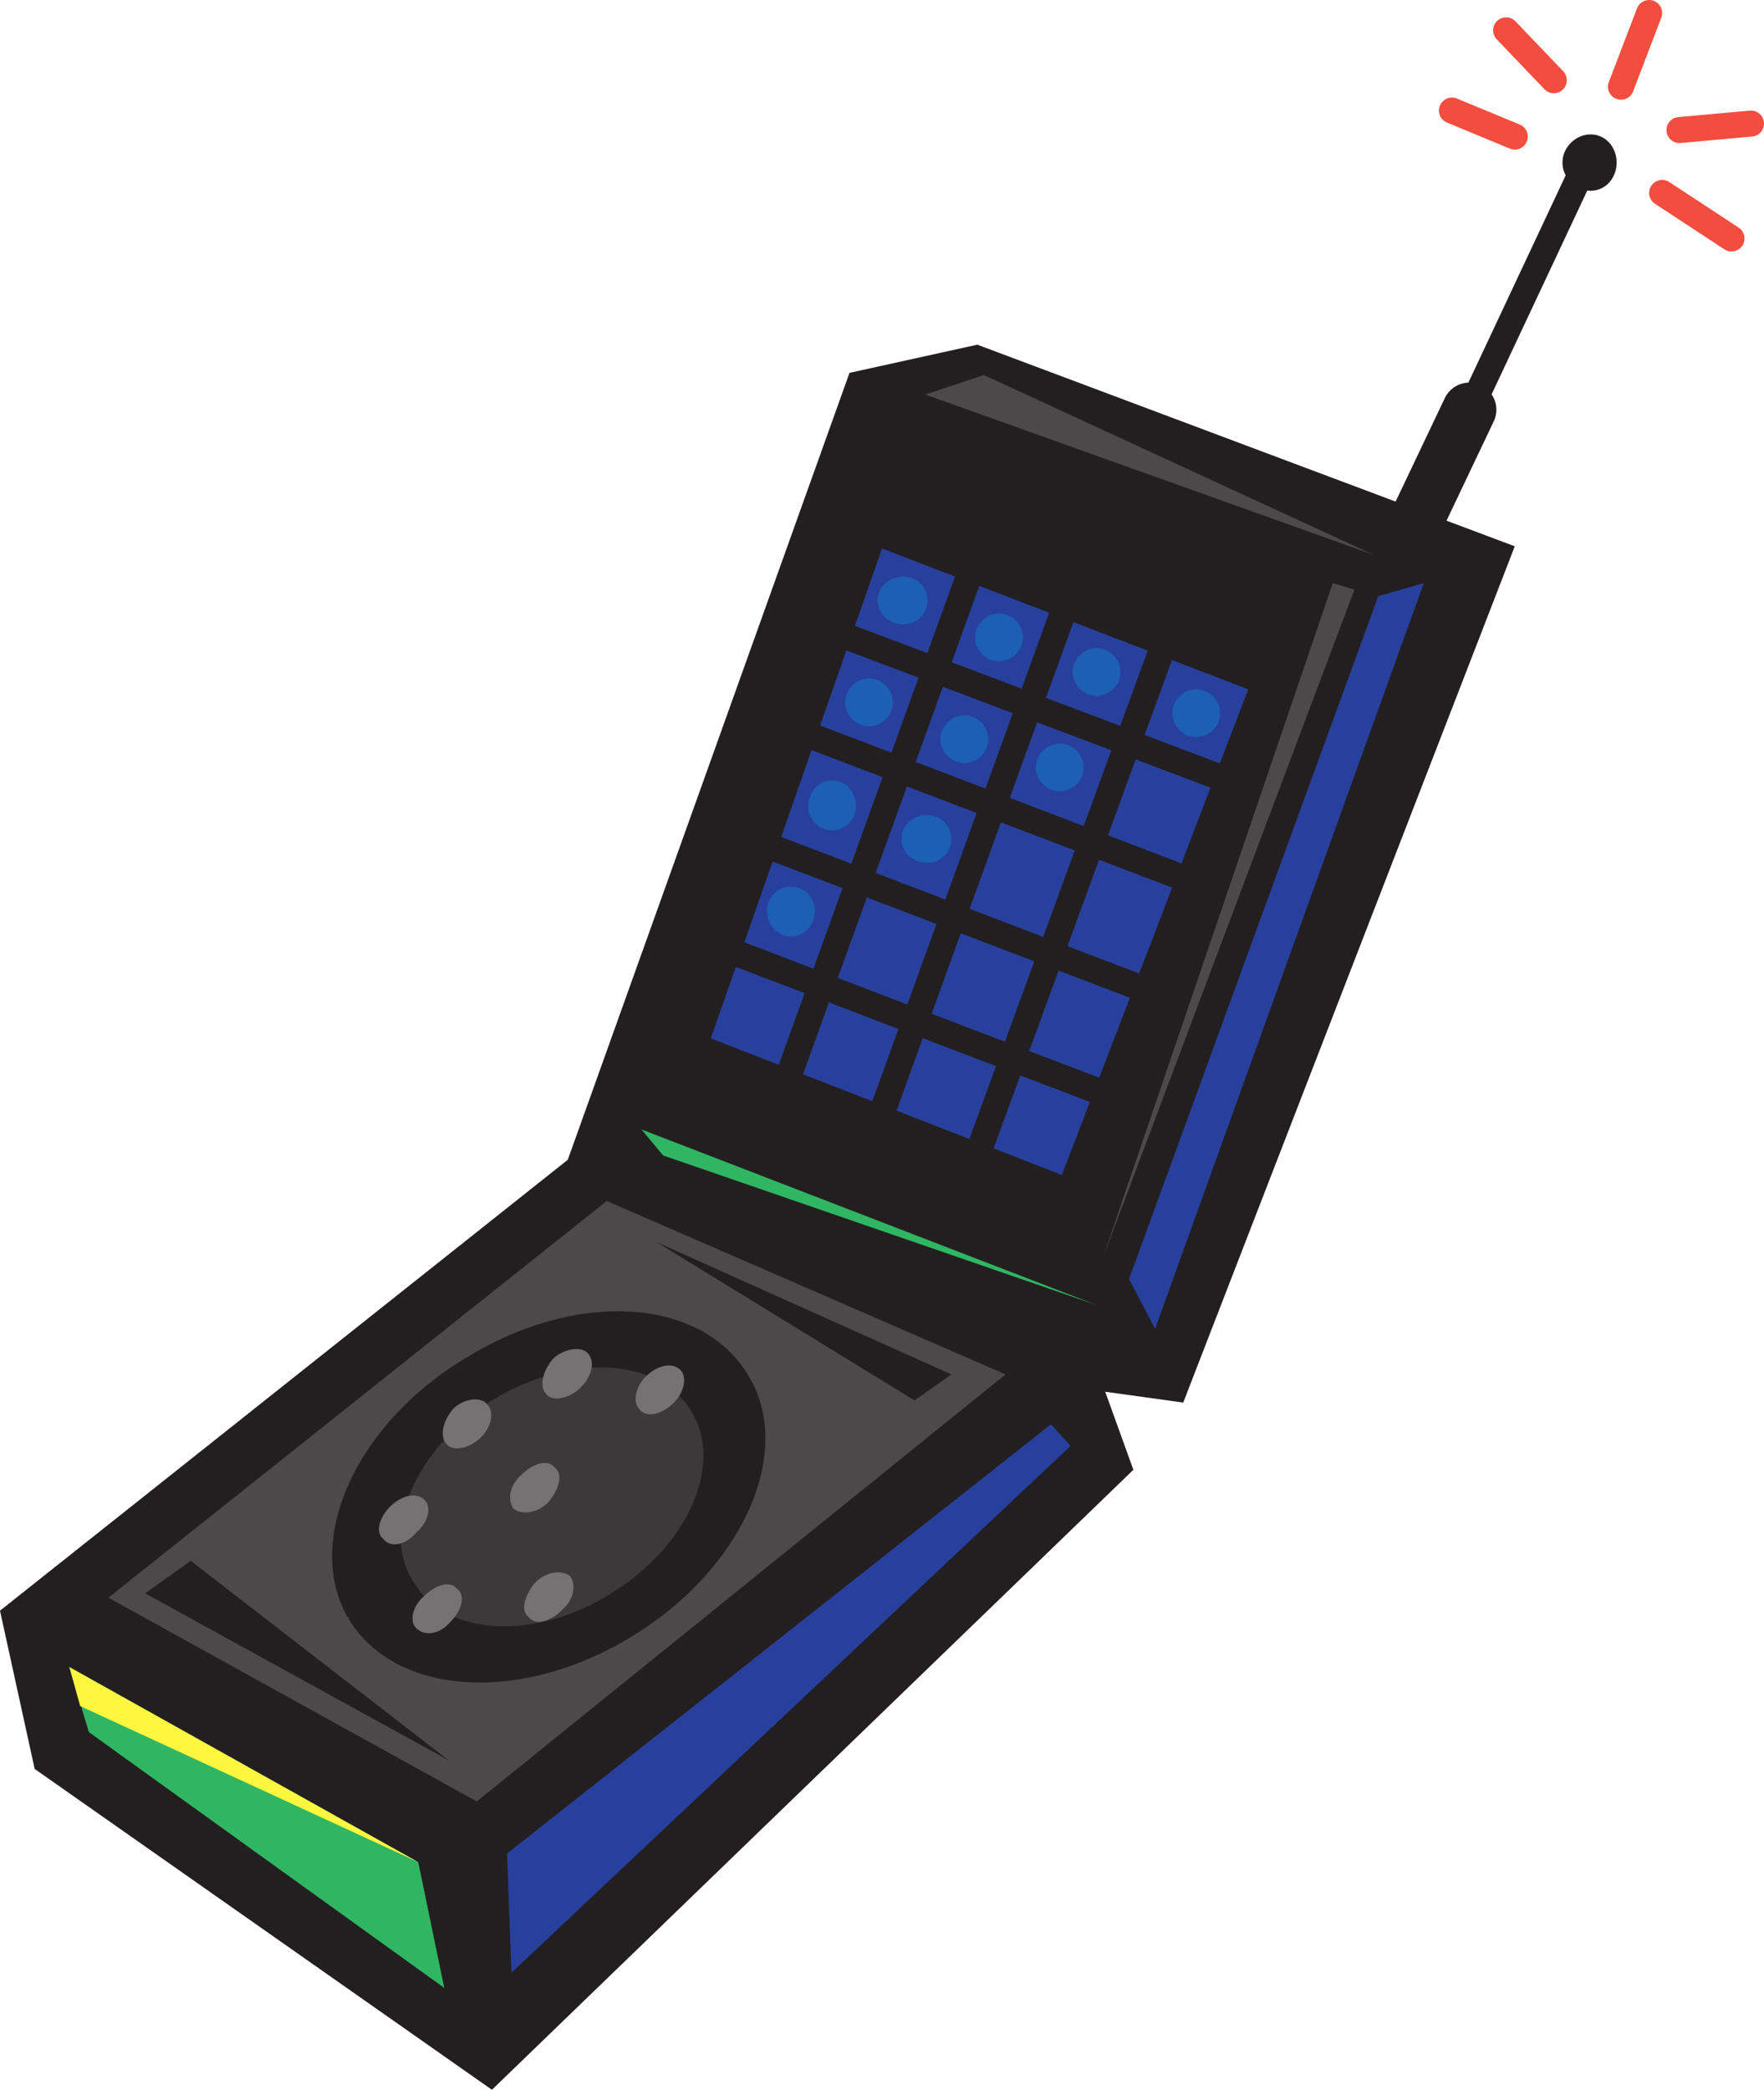<svg xmlns="http://www.w3.org/2000/svg" width="610.5" height="723"><path fill="#231f20" fill-rule="evenodd" d="m382.5 481.5 9.75 27-222 214.5L12 612 0 557.25l196.5-156L294 129l44.25-9.75 186 69.75L409.5 485.25l-27-3.75"/><path fill="#28409d" fill-rule="evenodd" d="m175.5 641.25 1.5 41.25 193.5-182.25-6.75-7.5-188.25 148.5"/><path fill="#30b662" fill-rule="evenodd" d="m24 576.75 120.75 67.5 9 43.5-123-88.5-6.75-22.5"/><path fill="#4c494a" fill-rule="evenodd" d="m37.5 552.75 127.5 70.5L348 475.5l-138-60L37.5 552.75"/><path fill="#231f20" fill-rule="evenodd" d="M120.75 560.25c16.5 27 60.75 29.25 99 5.25 37.5-23.25 55.5-63.75 39-90-16.5-27-60-29.25-98.25-5.25-38.25 23.25-55.5 63.75-39.75 90M66 540l-15.75 11.25 105 57.75zm161.25-110.25 102 45.75-12.75 9zm0 0"/><path fill="#28409d" fill-rule="evenodd" d="m390.75 442.5 9 17.25 93-258-15.75 4.5-86.25 236.25"/><path fill="#4c494a" fill-rule="evenodd" d="m320.25 136.5 20.25-6.75 135 62.25zm0 0"/><path fill="#28409d" fill-rule="evenodd" d="m246 359.25 121.5 47.25 64.5-168-126.75-48.75L246 359.25"/><path fill="none" stroke="#231f20" stroke-linecap="round" stroke-linejoin="round" stroke-miterlimit="10" stroke-width="18.75" d="m486.75 187.5 21.75-45.75"/><path fill="none" stroke="#231f20" stroke-linecap="round" stroke-linejoin="round" stroke-miterlimit="10" stroke-width="9" d="m507 145.5 40.5-86.25"/><path fill="#231f20" fill-rule="evenodd" d="M550.5 66c5.25 0 9-4.5 9-9.75s-3.75-9.75-9-9.75-9.75 4.5-9.75 9.75 4.5 9.75 9.75 9.75"/><path fill="none" stroke="#231f20" stroke-linecap="round" stroke-linejoin="round" stroke-miterlimit="10" stroke-width="9" d="M341.25 183 253.5 426m120-229.5-87.75 242.25m121.5-228L318.75 453m-45-240L435 273.75m-171-25.5 161.25 61.5m-175.5-23.25L411 348m-173.25-24.75L399 384.75"/><path fill="#3d393a" fill-rule="evenodd" d="M143.25 547.5c11.25 18.75 42 20.25 68.25 3.75 27-16.5 39-45 27.75-63-11.25-18.75-42-20.25-69-3.75-26.25 16.5-39 45-27 63"/><path fill="#747272" fill-rule="evenodd" d="M154.5 499.5c2.25 3 8.25 1.5 12-2.25s4.5-9 2.25-11.25c-2.25-3-8.25-2.25-12 1.5-3.75 4.5-4.5 9.75-2.25 12m-21.75 33c2.25 3 7.5 2.25 11.25-2.25 4.5-3.75 5.25-9 3-11.25-3-3-8.25-1.5-12 2.25s-5.25 9-2.25 11.25M189 482.25c2.25 3 8.25 1.5 12-2.25s5.25-9 2.25-12c-2.25-2.25-8.25-1.5-12 2.25-3.75 4.5-4.5 9.75-2.25 12m-45 81c3 3 8.25 2.25 12-2.25 3.75-3.75 5.25-9 2.25-11.25-2.25-3-7.5-1.5-11.25 2.25-4.5 3.75-5.25 9-3 11.25m39-3.75c2.25 3 7.5 1.5 11.25-2.25 4.5-3.75 5.25-9 3-12-3-2.25-8.25-1.5-12 2.25-3.75 4.5-5.25 9.75-2.25 12m-5.25-37.5c3 2.25 8.25 1.5 12-2.25 3.75-4.5 5.25-9.75 2.25-12-2.25-3-7.5-1.5-11.25 2.25-4.5 3.75-5.25 9-3 12m43.5-34.5c2.25 3 7.5 2.25 12-2.25 3.75-3.75 4.5-9 2.25-11.25-3-3-8.25-1.5-12 2.25s-4.5 9-2.25 11.25"/><path fill="#1d5fb5" fill-rule="evenodd" d="M312.75 216c4.5 0 8.25-3.75 8.25-8.25s-3.75-8.25-8.25-8.25c-5.25 0-9 3.75-9 8.25s3.75 8.25 9 8.25m33 12.75c4.5 0 8.25-3.75 8.25-8.25s-3.75-8.25-8.25-8.25-8.25 3.75-8.25 8.25 3.75 8.25 8.25 8.25m-45 22.5c4.5 0 8.25-3.75 8.25-8.25s-3.75-8.25-8.25-8.25-8.25 3.75-8.25 8.25 3.75 8.25 8.25 8.25m78.75-10.5c4.5 0 8.25-3.75 8.25-8.25s-3.75-8.25-8.25-8.25-8.25 3.75-8.25 8.25 3.75 8.25 8.25 8.25m-91.5 46.5c4.5 0 8.25-3.75 8.25-8.25 0-5.25-3.75-9-8.25-9s-8.25 3.75-8.25 9c0 4.5 3.75 8.25 8.25 8.25M414 255c4.5 0 8.25-3.75 8.25-8.25s-3.75-8.25-8.25-8.25-8.25 3.75-8.25 8.25S409.5 255 414 255m-140.25 69c4.5 0 8.25-3.75 8.25-9 0-4.5-3.75-8.25-8.25-8.25s-8.25 3.75-8.25 8.25c0 5.25 3.75 9 8.25 9M321 298.5c4.5 0 8.25-3.75 8.25-8.25S325.5 282 321 282c-5.25 0-9 3.75-9 8.25s3.75 8.25 9 8.25m45.75-24.75c4.5 0 8.25-3.75 8.25-8.25s-3.75-8.25-8.25-8.25-8.25 3.75-8.25 8.25 3.75 8.25 8.25 8.25m-33-9.75c4.5 0 8.25-3.75 8.25-8.25s-3.75-8.25-8.25-8.25-8.25 3.75-8.25 8.25 3.75 8.25 8.25 8.25"/><path fill="#30b662" fill-rule="evenodd" d="m222 390.75 7.5 9 150 51.75zm0 0"/><path fill="#fff63f" fill-rule="evenodd" d="m24 576.75 3.75 13.5 117 54zm0 0"/><path fill="#4c494a" fill-rule="evenodd" d="m468.75 204-7.5-2.25L381.75 435zm0 0"/><path fill="none" stroke="#f24d3e" stroke-linecap="round" stroke-linejoin="round" stroke-miterlimit="10" stroke-width="9" d="m524.25 47.25-21.75-9m35.25-10.5-16.5-17.25M561 30l9.75-25.5m10.5 40.5L606 42.75m-30.75 24 24 15.75"/></svg>
